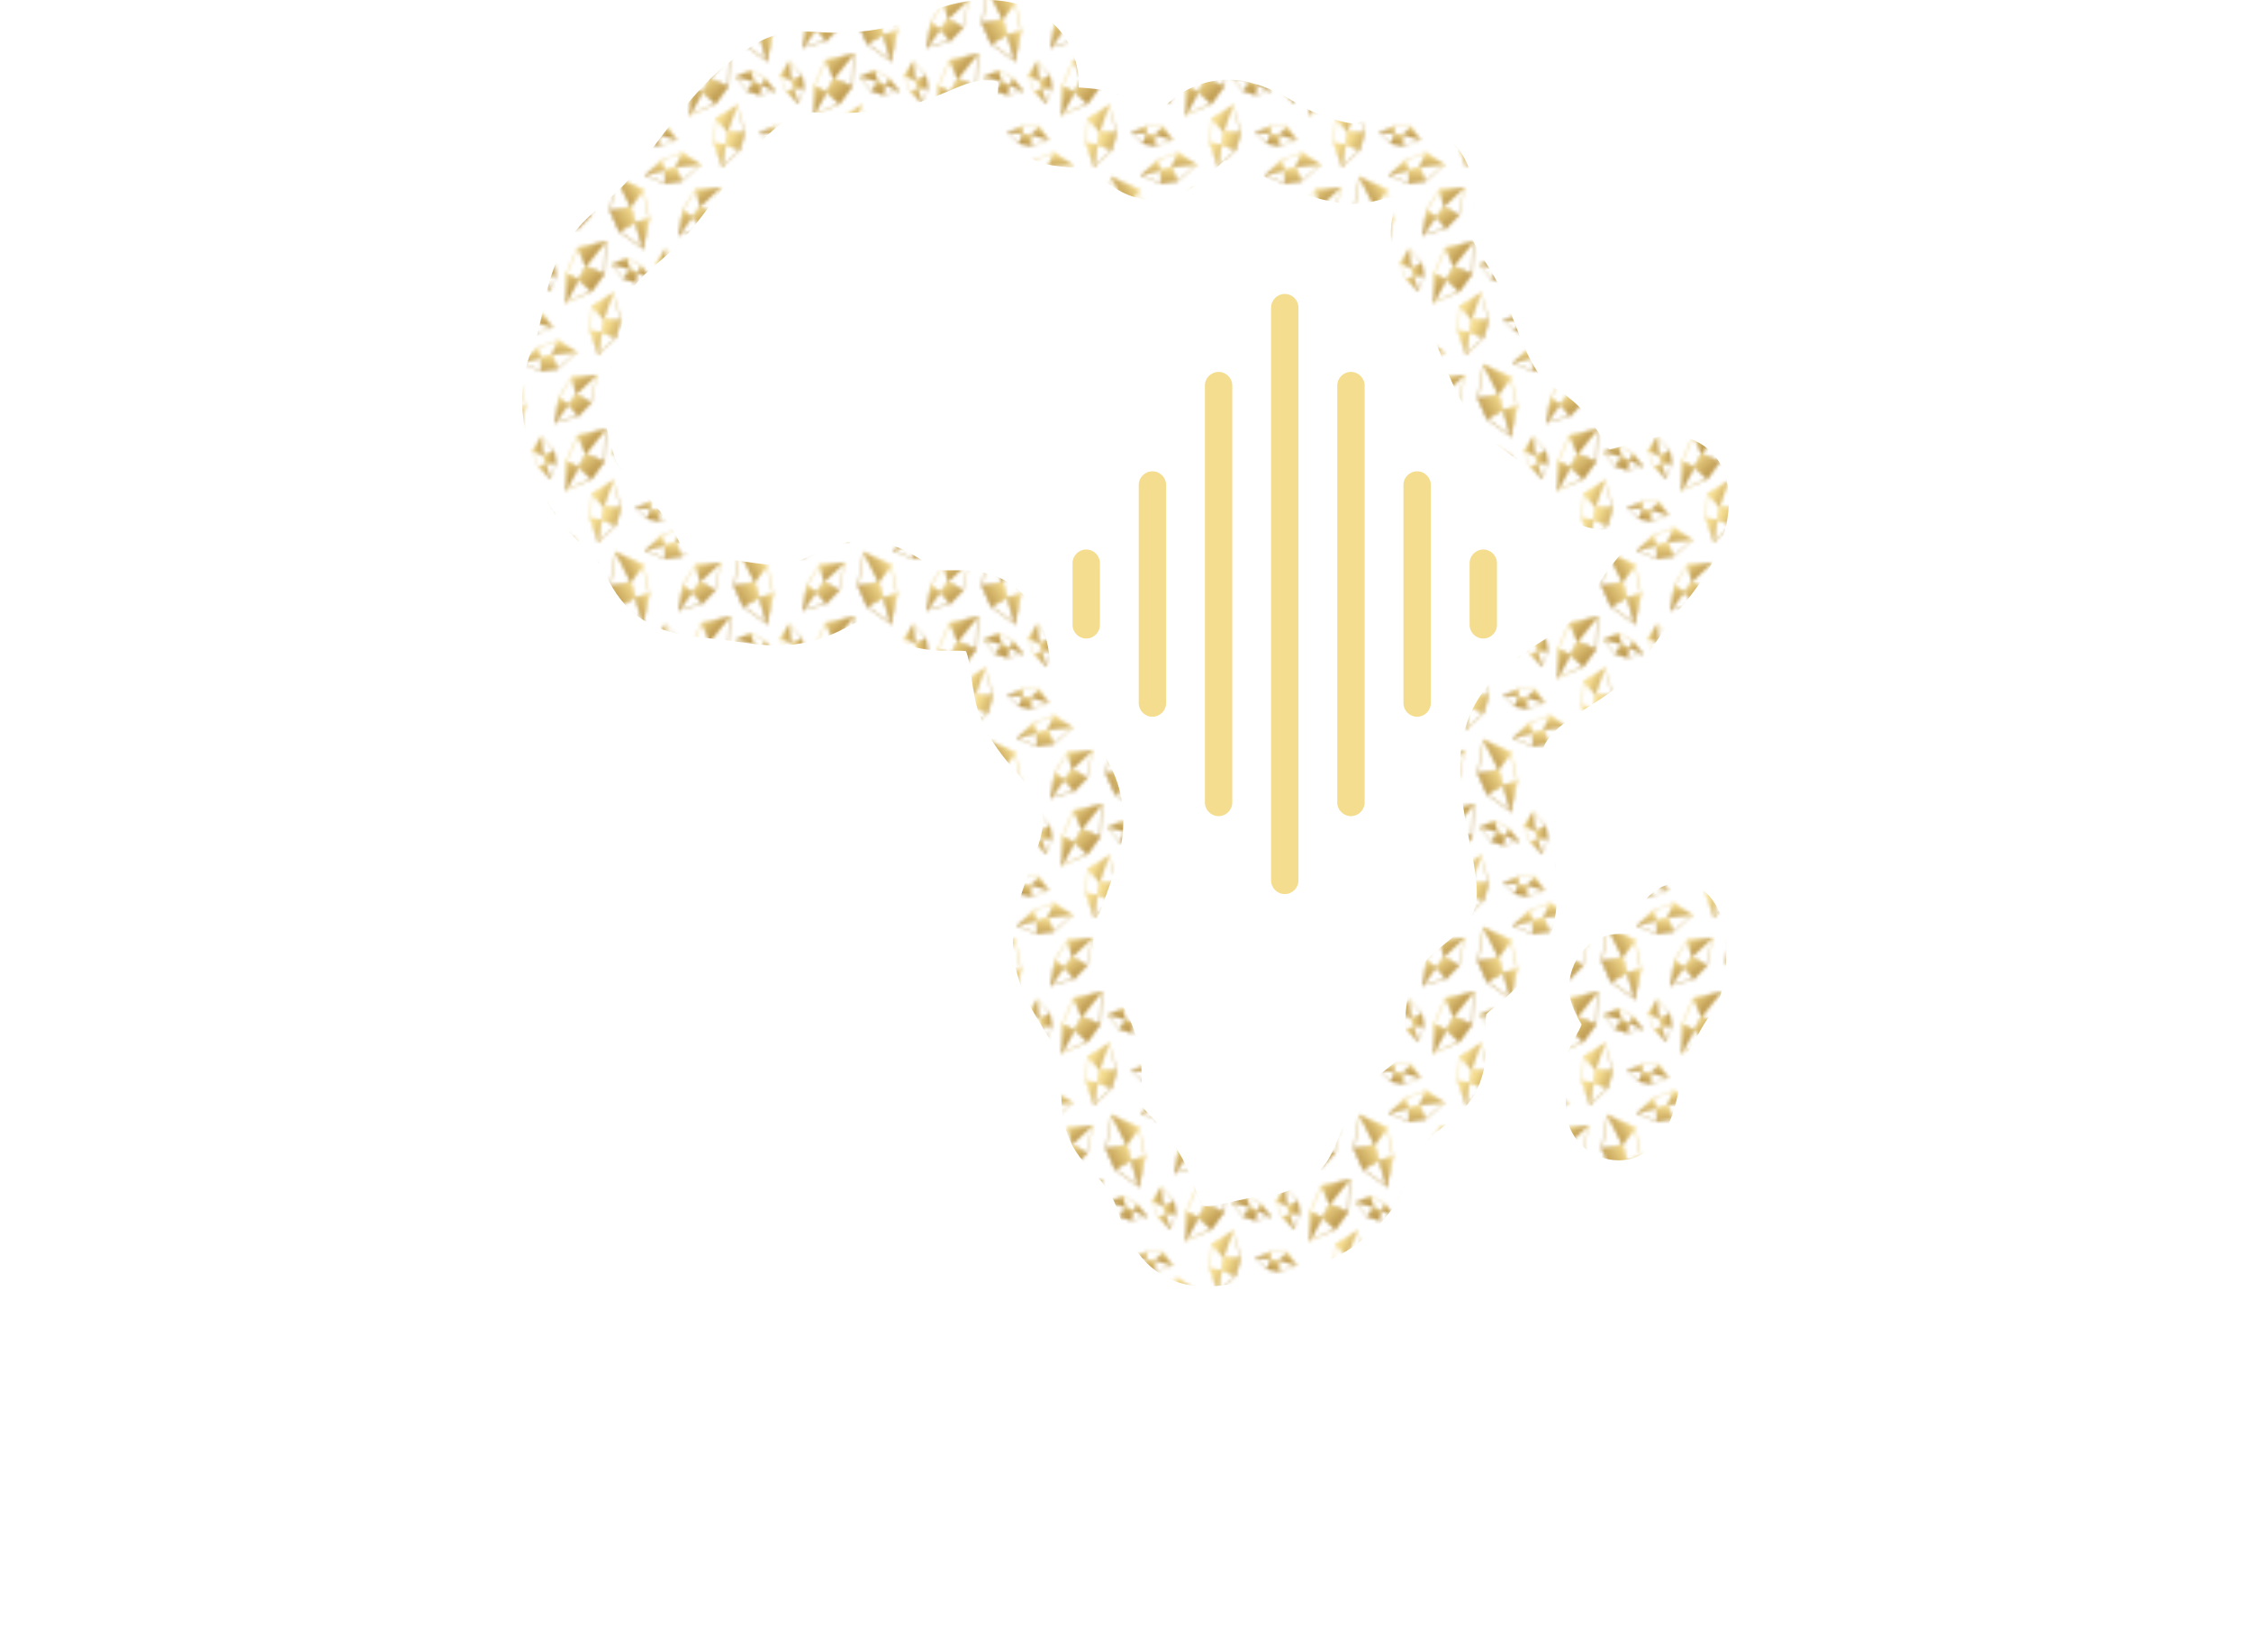 <svg xmlns="http://www.w3.org/2000/svg" xmlns:xlink="http://www.w3.org/1999/xlink" id="Layer_2" data-name="Layer 2" viewBox="0 0 3406.16 2499.73"><defs><linearGradient id="linear-gradient" x1="758.97" x2="764.24" y1="-31321.76" y2="-31326.8" gradientTransform="scale(1 -1)rotate(-70.89 22386.965 -15169.624)" gradientUnits="userSpaceOnUse"><stop offset="0" stop-color="#f5dd90"/><stop offset="1" stop-color="#c09d53"/></linearGradient><linearGradient xlink:href="#linear-gradient" id="linear-gradient-2" x1="760.76" x2="763.1" y1="-31323.48" y2="-31325.71"/><linearGradient xlink:href="#linear-gradient" id="linear-gradient-3" x1="757.72" x2="760.32" y1="-31326.01" y2="-31328.49"/><linearGradient xlink:href="#linear-gradient" id="linear-gradient-4" x1="1165.25" x2="1173.88" y1="-10749.17" y2="-10757.42" gradientTransform="scale(1 -1)rotate(-27.94 22111.113 -3087.037)"/><linearGradient xlink:href="#linear-gradient" id="linear-gradient-5" x1="-19855.65" x2="-19848.65" y1="-4385.53" y2="-4392.22" gradientTransform="scale(1 -1)rotate(-11.8 11103.195 -98367.378)"/><linearGradient xlink:href="#linear-gradient" id="linear-gradient-6" x1="-19854.45" x2="-19850.93" y1="-4389.51" y2="-4392.87" gradientTransform="scale(1 -1)rotate(-11.8 11103.195 -98367.378)"/><linearGradient xlink:href="#linear-gradient" id="linear-gradient-7" x1="-19857.13" x2="-19851.47" y1="-4391.27" y2="-4396.68" gradientTransform="scale(1 -1)rotate(-11.8 11103.195 -98367.378)"/><linearGradient xlink:href="#linear-gradient" id="linear-gradient-8" x1="-19859.02" x2="-19855.12" y1="-4393.32" y2="-4397.05" gradientTransform="scale(1 -1)rotate(-11.8 11103.195 -98367.378)"/><linearGradient xlink:href="#linear-gradient" id="linear-gradient-9" x1="-19853.36" x2="-19849.19" y1="-4390.29" y2="-4394.27" gradientTransform="scale(1 -1)rotate(-11.8 11103.195 -98367.378)"/><linearGradient xlink:href="#linear-gradient" id="linear-gradient-10" x1="-19853.55" x2="-19850" y1="-4383.4" y2="-4386.78" gradientTransform="scale(1 -1)rotate(-11.8 11103.195 -98367.378)"/><linearGradient xlink:href="#linear-gradient" id="linear-gradient-11" x1="-8570.57" x2="-8563.5" y1="-27147.29" y2="-27154.04" gradientTransform="scale(1 -1)rotate(-49.42 25184.429 -22913.086)"/><linearGradient xlink:href="#linear-gradient" id="linear-gradient-12" x1="-8569.24" x2="-8563" y1="-27146.04" y2="-27152" gradientTransform="scale(1 -1)rotate(-49.42 25184.429 -22913.086)"/><linearGradient xlink:href="#linear-gradient" id="linear-gradient-13" x1="-8568.16" x2="-8565.03" y1="-27149.59" y2="-27152.58" gradientTransform="scale(1 -1)rotate(-49.42 25184.429 -22913.086)"/><linearGradient xlink:href="#linear-gradient" id="linear-gradient-14" x1="-8570.56" x2="-8565.52" y1="-27151.16" y2="-27155.97" gradientTransform="scale(1 -1)rotate(-49.42 25184.429 -22913.086)"/><linearGradient xlink:href="#linear-gradient" id="linear-gradient-15" x1="-8572.24" x2="-8568.76" y1="-27152.98" y2="-27156.31" gradientTransform="scale(1 -1)rotate(-49.42 25184.429 -22913.086)"/><linearGradient xlink:href="#linear-gradient" id="linear-gradient-16" x1="-8567.19" x2="-8563.48" y1="-27150.29" y2="-27153.83" gradientTransform="scale(1 -1)rotate(-49.42 25184.429 -22913.086)"/><linearGradient xlink:href="#linear-gradient" id="linear-gradient-17" x1="-8567.36" x2="-8564.21" y1="-27144.15" y2="-27147.16" gradientTransform="scale(1 -1)rotate(-49.42 25184.429 -22913.086)"/><linearGradient xlink:href="#linear-gradient" id="linear-gradient-18" x1="-7701.01" x2="-7695.18" y1="3639.56" y2="3633.99" gradientTransform="scale(1 -1)rotate(29 3205.78 16713.897)"/><linearGradient xlink:href="#linear-gradient" id="linear-gradient-19" x1="-15844.32" x2="-15839.54" y1="7877.41" y2="7872.84" gradientTransform="scale(1 -1)rotate(41.7 2434.534 24740.846)"/><linearGradient xlink:href="#linear-gradient" id="linear-gradient-20" x1="-15843.5" x2="-15841.1" y1="7874.69" y2="7872.39" gradientTransform="scale(1 -1)rotate(41.7 2434.534 24740.846)"/><linearGradient xlink:href="#linear-gradient" id="linear-gradient-21" x1="-15845.33" x2="-15841.47" y1="7873.49" y2="7869.79" gradientTransform="scale(1 -1)rotate(41.7 2434.534 24740.846)"/><linearGradient xlink:href="#linear-gradient" id="linear-gradient-22" x1="-15846.62" x2="-15843.96" y1="7872.08" y2="7869.54" gradientTransform="scale(1 -1)rotate(41.7 2434.534 24740.846)"/><linearGradient xlink:href="#linear-gradient" id="linear-gradient-23" x1="-15842.75" x2="-15839.91" y1="7874.15" y2="7871.44" gradientTransform="scale(1 -1)rotate(41.7 2434.534 24740.846)"/><linearGradient xlink:href="#linear-gradient" id="linear-gradient-24" x1="-15842.88" x2="-15840.46" y1="7878.86" y2="7876.55" gradientTransform="scale(1 -1)rotate(41.7 2434.534 24740.846)"/><linearGradient xlink:href="#linear-gradient" id="linear-gradient-25" x1="29587.36" x2="29592.66" y1="10963.39" y2="10958.32" gradientTransform="rotate(139.4 16837.373 17.813)"/><linearGradient xlink:href="#linear-gradient" id="linear-gradient-26" x1="29588.36" x2="29593.04" y1="10964.32" y2="10959.85" gradientTransform="rotate(139.4 16837.373 17.813)"/><linearGradient xlink:href="#linear-gradient" id="linear-gradient-27" x1="29589.16" x2="29591.51" y1="10961.66" y2="10959.42" gradientTransform="rotate(139.4 16837.373 17.813)"/><linearGradient xlink:href="#linear-gradient" id="linear-gradient-28" x1="29587.37" x2="29591.15" y1="10960.49" y2="10956.87" gradientTransform="rotate(139.4 16837.373 17.813)"/><linearGradient xlink:href="#linear-gradient" id="linear-gradient-29" x1="29586.11" x2="29588.72" y1="10959.11" y2="10956.62" gradientTransform="rotate(139.4 16837.373 17.813)"/><linearGradient xlink:href="#linear-gradient" id="linear-gradient-30" x1="29589.89" x2="29592.67" y1="10961.14" y2="10958.48" gradientTransform="rotate(139.4 16837.373 17.813)"/><linearGradient xlink:href="#linear-gradient" id="linear-gradient-31" x1="29589.77" x2="29592.13" y1="10965.74" y2="10963.48" gradientTransform="rotate(139.4 16837.373 17.813)"/><linearGradient xlink:href="#linear-gradient" id="linear-gradient-32" x1="746.85" x2="752.13" y1="-31356.72" y2="-31361.76"/><linearGradient xlink:href="#linear-gradient" id="linear-gradient-33" x1="747.85" x2="752.5" y1="-31355.79" y2="-31360.24"/><linearGradient xlink:href="#linear-gradient" id="linear-gradient-34" x1="748.65" x2="750.98" y1="-31358.44" y2="-31360.67"/><linearGradient xlink:href="#linear-gradient" id="linear-gradient-35" x1="746.86" x2="750.62" y1="-31359.6" y2="-31363.2"/><linearGradient xlink:href="#linear-gradient" id="linear-gradient-36" x1="745.61" x2="748.2" y1="-31360.97" y2="-31363.45"/><linearGradient xlink:href="#linear-gradient" id="linear-gradient-37" x1="749.37" x2="752.14" y1="-31358.95" y2="-31361.6"/><linearGradient xlink:href="#linear-gradient" id="linear-gradient-38" x1="749.25" x2="751.6" y1="-31354.37" y2="-31356.62"/><linearGradient xlink:href="#linear-gradient" id="linear-gradient-39" x1="33685.49" x2="33695.13" y1="-11477.99" y2="-11487.2" gradientTransform="rotate(-171.31 17299.78 -4439.977)"/><linearGradient xlink:href="#linear-gradient" id="linear-gradient-40" x1="33687.31" x2="33695.82" y1="-11476.29" y2="-11484.41" gradientTransform="rotate(-171.31 17299.78 -4439.977)"/><linearGradient xlink:href="#linear-gradient" id="linear-gradient-41" x1="33688.78" x2="33693.05" y1="-11481.13" y2="-11485.21" gradientTransform="rotate(-171.31 17299.78 -4439.977)"/><linearGradient xlink:href="#linear-gradient" id="linear-gradient-42" x1="33685.51" x2="33692.39" y1="-11483.26" y2="-11489.83" gradientTransform="rotate(-171.31 17299.78 -4439.977)"/><linearGradient xlink:href="#linear-gradient" id="linear-gradient-43" x1="33683.22" x2="33687.96" y1="-11485.75" y2="-11490.29" gradientTransform="rotate(-171.31 17299.78 -4439.977)"/><linearGradient xlink:href="#linear-gradient" id="linear-gradient-44" x1="33690.1" x2="33695.16" y1="-11482.07" y2="-11486.9" gradientTransform="rotate(-171.31 17299.78 -4439.977)"/><linearGradient xlink:href="#linear-gradient" id="linear-gradient-45" x1="33689.87" x2="33694.17" y1="-11473.7" y2="-11477.81" gradientTransform="rotate(-171.31 17299.78 -4439.977)"/><linearGradient xlink:href="#linear-gradient" id="linear-gradient-46" x1="-19690.96" x2="-19683.02" y1="296.52" y2="288.94" gradientTransform="scale(1 -1)rotate(16.15 -8704.715 69612.361)"/><linearGradient xlink:href="#linear-gradient" id="linear-gradient-47" x1="-19689.46" x2="-19682.46" y1="297.92" y2="291.23" gradientTransform="scale(1 -1)rotate(16.15 -8704.715 69612.361)"/><linearGradient xlink:href="#linear-gradient" id="linear-gradient-48" x1="-19688.25" x2="-19684.74" y1="293.94" y2="290.58" gradientTransform="scale(1 -1)rotate(16.15 -8704.715 69612.361)"/><linearGradient xlink:href="#linear-gradient" id="linear-gradient-49" x1="-19690.94" x2="-19685.28" y1="292.18" y2="286.77" gradientTransform="scale(1 -1)rotate(16.15 -8704.715 69612.361)"/><linearGradient xlink:href="#linear-gradient" id="linear-gradient-50" x1="-19692.83" x2="-19688.93" y1="290.13" y2="286.4" gradientTransform="scale(1 -1)rotate(16.15 -8704.715 69612.361)"/><linearGradient xlink:href="#linear-gradient" id="linear-gradient-51" x1="-19687.16" x2="-19683" y1="293.16" y2="289.18" gradientTransform="scale(1 -1)rotate(16.15 -8704.715 69612.361)"/><linearGradient xlink:href="#linear-gradient" id="linear-gradient-52" x1="-19687.36" x2="-19683.81" y1="300.05" y2="296.67" gradientTransform="scale(1 -1)rotate(16.15 -8704.715 69612.361)"/><linearGradient xlink:href="#linear-gradient" id="linear-gradient-53" x1="1167.72" x2="1175.86" y1="-1561.06" y2="-1568.83" gradientTransform="scale(1 -1)rotate(28.56 -2457.432 -3047.64)"/><linearGradient xlink:href="#linear-gradient" id="linear-gradient-54" x1="-15961.29" x2="-15953.2" y1="-16932.04" y2="-16939.77" gradientTransform="scale(1 -1)rotate(-3.65 257683.282 -259207.358)"/><linearGradient xlink:href="#linear-gradient" id="linear-gradient-55" x1="-15959.9" x2="-15955.84" y1="-16936.64" y2="-16940.52" gradientTransform="scale(1 -1)rotate(-3.65 257683.282 -259207.358)"/><linearGradient xlink:href="#linear-gradient" id="linear-gradient-56" x1="-15963" x2="-15956.46" y1="-16938.67" y2="-16944.92" gradientTransform="scale(1 -1)rotate(-3.65 257683.282 -259207.358)"/><linearGradient xlink:href="#linear-gradient" id="linear-gradient-57" x1="-15965.19" x2="-15960.67" y1="-16941.04" y2="-16945.35" gradientTransform="scale(1 -1)rotate(-3.65 257683.282 -259207.358)"/><linearGradient xlink:href="#linear-gradient" id="linear-gradient-58" x1="-15958.64" x2="-15953.83" y1="-16937.54" y2="-16942.13" gradientTransform="scale(1 -1)rotate(-3.65 257683.282 -259207.358)"/><linearGradient xlink:href="#linear-gradient" id="linear-gradient-59" x1="-15958.86" x2="-15954.77" y1="-16929.57" y2="-16933.48" gradientTransform="scale(1 -1)rotate(-3.65 257683.282 -259207.358)"/><linearGradient xlink:href="#linear-gradient" id="linear-gradient-60" x1="29615.45" x2="29620.75" y1="10987.47" y2="10982.4" gradientTransform="rotate(139.4 16837.373 17.813)"/><linearGradient xlink:href="#linear-gradient" id="linear-gradient-61" x1="29617.26" x2="29619.61" y1="10985.74" y2="10983.5" gradientTransform="rotate(139.4 16837.373 17.813)"/><linearGradient xlink:href="#linear-gradient" id="linear-gradient-62" x1="29615.46" x2="29619.24" y1="10984.57" y2="10980.95" gradientTransform="rotate(139.4 16837.373 17.813)"/><linearGradient xlink:href="#linear-gradient" id="linear-gradient-63" x1="29614.2" x2="29616.81" y1="10983.2" y2="10980.7" gradientTransform="rotate(139.4 16837.373 17.813)"/><linearGradient xlink:href="#linear-gradient" id="linear-gradient-64" x1="33722.07" x2="33731.71" y1="-11483.57" y2="-11492.78" gradientTransform="rotate(-171.31 17299.78 -4439.977)"/><linearGradient xlink:href="#linear-gradient" id="linear-gradient-65" x1="33723.89" x2="33732.4" y1="-11481.87" y2="-11490" gradientTransform="rotate(-171.31 17299.78 -4439.977)"/><linearGradient xlink:href="#linear-gradient" id="linear-gradient-66" x1="33725.35" x2="33729.62" y1="-11486.71" y2="-11490.79" gradientTransform="rotate(-171.31 17299.78 -4439.977)"/><linearGradient xlink:href="#linear-gradient" id="linear-gradient-67" x1="33722.09" x2="33728.96" y1="-11488.85" y2="-11495.42" gradientTransform="rotate(-171.31 17299.78 -4439.977)"/><linearGradient xlink:href="#linear-gradient" id="linear-gradient-68" x1="33719.79" x2="33724.54" y1="-11491.34" y2="-11495.87" gradientTransform="rotate(-171.31 17299.78 -4439.977)"/><linearGradient xlink:href="#linear-gradient" id="linear-gradient-69" x1="33726.44" x2="33730.75" y1="-11479.28" y2="-11483.4" gradientTransform="rotate(-171.31 17299.78 -4439.977)"/><linearGradient xlink:href="#linear-gradient" id="linear-gradient-70" x1="33693.95" x2="33703.59" y1="-11422.63" y2="-11431.84" gradientTransform="rotate(-171.31 17299.78 -4439.977)"/><linearGradient xlink:href="#linear-gradient" id="linear-gradient-71" x1="33697.23" x2="33701.5" y1="-11425.77" y2="-11429.85" gradientTransform="rotate(-171.31 17299.78 -4439.977)"/><linearGradient xlink:href="#linear-gradient" id="linear-gradient-72" x1="33691.67" x2="33696.42" y1="-11430.39" y2="-11434.93" gradientTransform="rotate(-171.31 17299.78 -4439.977)"/><linearGradient xlink:href="#linear-gradient" id="linear-gradient-73" x1="33730.53" x2="33740.17" y1="-11428.21" y2="-11437.42" gradientTransform="rotate(-171.31 17299.78 -4439.977)"/><linearGradient xlink:href="#linear-gradient" id="linear-gradient-74" x1="33733.81" x2="33738.08" y1="-11431.35" y2="-11435.43" gradientTransform="rotate(-171.31 17299.78 -4439.977)"/><linearGradient xlink:href="#linear-gradient" id="linear-gradient-75" x1="33728.25" x2="33732.99" y1="-11435.98" y2="-11440.51" gradientTransform="rotate(-171.31 17299.78 -4439.977)"/><linearGradient xlink:href="#linear-gradient" id="linear-gradient-76" x1="1358.57" x2="2518.96" y1="339.69" y2="1448.15"/><linearGradient xlink:href="#linear-gradient" id="linear-gradient-77" x1="1369.6" x2="2457.83" y1="445.88" y2="1485.42"/><linearGradient xlink:href="#linear-gradient" id="linear-gradient-78" x1="1372.65" x2="2383.47" y1="544.45" y2="1510.04"/><linearGradient xlink:href="#linear-gradient" id="linear-gradient-79" x1="1436.61" x2="2130.29" y1="701.2" y2="1363.84"/><linearGradient xlink:href="#linear-gradient" id="linear-gradient-80" x1="1420.37" x2="2508.6" y1="303.06" y2="1342.6"/><linearGradient xlink:href="#linear-gradient" id="linear-gradient-81" x1="1495.44" x2="2506.26" y1="279.12" y2="1244.71"/><linearGradient xlink:href="#linear-gradient" id="linear-gradient-82" x1="1751.51" x2="2445.2" y1="428.08" y2="1090.73"/><pattern id="New_Pattern_2" width="37" height="56" x="0" y="0" data-name="New Pattern 2" patternTransform="translate(30792.29 11432.63)scale(5.07)" patternUnits="userSpaceOnUse"><path d="M0 0h37v56H0z" style="stroke-width:0;fill:none"/><path d="m36.06 24.55 4.74-1.91 4.88.08 2.96 4.17-5.37 1.94-3.64-.86zm4.78-1.72-4.42 1.79 3.31 3.18 3.53.83 5.07-1.83-2.75-3.88-4.74-.08Z" style="stroke-width:0;fill:url(#linear-gradient)"/><path d="m36.23 24.68.02-.2 7.02.73 5.25 1.54-.06.19-5.23-1.53z" style="stroke-width:0;fill:url(#linear-gradient-2)"/><path d="m40.65 25.04-4.41-.46 4.58-1.85z" style="stroke-width:0;fill:url(#linear-gradient-3)"/><path d="m11.97 55.35 1.2-7.6 3.88-6.23 7.67-.6-1.64 8.44-3.92 4.03-7.18 1.96Zm1.48-7.5-1.11 7.09L19 53.12l3.81-3.91 1.55-7.97-7.14.56-3.77 6.06Z" style="stroke-width:0;fill:url(#linear-gradient-4)"/><path d="m22.86 49.41-4.47-2.66-1.4-5.06.28-.07 1.37 4.93 4.38 2.6z" style="stroke-width:0;fill:url(#linear-gradient-5)"/><path d="m12.27 55.24-.24-.18 6.37-8.5 6.04-5.59.2.21-6.02 5.58z" style="stroke-width:0;fill:url(#linear-gradient-6)"/><path d="m18.96 53.35-2.91-3.43-2.83-2 .17-.24 2.87 2.03 2.93 3.45z" style="stroke-width:0;fill:url(#linear-gradient-7)"/><path d="m16.15 49.81-4 5.34 1.16-7.35z" style="stroke-width:0;fill:url(#linear-gradient-8)"/><path d="m22.94 49.28-3.87 3.97-2.92-3.44 2.37-3.16z" style="stroke-width:0;fill:url(#linear-gradient-9)"/><path d="m24.54 41.08-6.02 5.57-1.39-4.99z" style="stroke-width:0;fill:url(#linear-gradient-10)"/><path d="m1.93 37.47 4.98-4.71 6.13-2.29 5.74 3.75-5.75 5.06-4.96.71-6.13-2.52Zm5.12-4.49-4.64 4.4 5.69 2.34 4.81-.69 5.43-4.78L13 30.76z" style="stroke-width:0;fill:url(#linear-gradient-11)"/><path d="m12.85 39.2-1.71-4.31 1.76-4.32.24.09-1.72 4.23 1.67 4.21z" style="stroke-width:0;fill:url(#linear-gradient-12)"/><path d="m2.21 37.55-.07-.25 9.11-2.53 7.3-.67.02.27-7.27.65z" style="stroke-width:0;fill:url(#linear-gradient-13)"/><path d="m7.95 39.86-.18-4-.91-2.95.25-.08.92 3 .19 4.02z" style="stroke-width:0;fill:url(#linear-gradient-14)"/><path d="m7.9 35.84-5.73 1.59 4.81-4.56z" style="stroke-width:0;fill:url(#linear-gradient-15)"/><path d="m12.97 39.15-4.88.7-.19-4.01 3.38-.95z" style="stroke-width:0;fill:url(#linear-gradient-16)"/><path d="m18.56 34.23-7.28.66 1.74-4.27z" style="stroke-width:0;fill:url(#linear-gradient-17)"/><path d="m10.78 16.14-3.69-3.75-1.85-4.66 2.79-4.46 3.96 4.33.62 3.79-1.84 4.74Zm-3.52-3.86 3.44 3.49 1.71-4.4-.6-3.68L8.07 3.6l-2.6 4.15z" style="stroke-width:0;fill:url(#linear-gradient-18)"/><path d="M11.94 7.74 8.66 9.12 5.32 7.83l.07-.19L8.66 8.9l3.2-1.34z" style="stroke-width:0;fill:url(#linear-gradient-19)"/><path d="m10.84 15.93-.2.06-2.08-6.95-.61-5.59.2-.02L8.76 9z" style="stroke-width:0;fill:url(#linear-gradient-20)"/><path d="m12.52 11.49-3.07.2-2.24.74-.07-.19 2.29-.75 3.08-.2z" style="stroke-width:0;fill:url(#linear-gradient-21)"/><path d="m9.43 11.59 1.31 4.37-3.57-3.62z" style="stroke-width:0;fill:url(#linear-gradient-22)"/><path d="m11.9 7.65.61 3.74-3.08.2-.77-2.58z" style="stroke-width:0;fill:url(#linear-gradient-23)"/><path d="m8.05 3.44.61 5.57-3.3-1.27z" style="stroke-width:0;fill:url(#linear-gradient-24)"/><path d="m36.22 13.51-3.6-1.1L28.94 8l4.68-2.12 4.28 2.4 3.15 4.07-4.84 1.16Zm-2.6-7.41-4.36 1.97 3.48 4.17 3.49 1.07 4.49-1.08-2.94-3.79-4.16-2.33Z" style="stroke-width:0;fill:url(#linear-gradient-25)"/><path d="m32.76 12.38 1.76-3-.8-3.41-.19.05.78 3.33-1.72 2.93z" style="stroke-width:0;fill:url(#linear-gradient-26)"/><path d="m40.84 12.38.08-.18-6.46-2.93-5.34-1.33-.04.19 5.32 1.33z" style="stroke-width:0;fill:url(#linear-gradient-27)"/><path d="m36.32 13.43.6-2.95 1.01-2.08-.18-.08-1.02 2.11-.61 2.96z" style="stroke-width:0;fill:url(#linear-gradient-28)"/><path d="m36.82 10.45 4.06 1.84-3.04-3.93z" style="stroke-width:0;fill:url(#linear-gradient-29)"/><path d="m32.68 12.33 3.54 1.08.6-2.96-2.4-1.09z" style="stroke-width:0;fill:url(#linear-gradient-30)"/><path d="m29.1 8.04 5.32 1.32-.8-3.37z" style="stroke-width:0;fill:url(#linear-gradient-31)"/><path d="m-.94 24.55 4.74-1.91 4.88.08 2.96 4.17-5.37 1.94-3.64-.86zm4.78-1.72-4.42 1.79 3.31 3.18 3.53.83 5.07-1.83-2.75-3.88-4.74-.08Z" style="stroke-width:0;fill:url(#linear-gradient-32)"/><path d="m6.17 28.73-.01-3.46 2.4-2.52.14.13-2.34 2.47.01 3.38z" style="stroke-width:0;fill:url(#linear-gradient-33)"/><path d="m-.77 24.68.02-.2 7.02.73 5.25 1.54-.06.19-5.23-1.53z" style="stroke-width:0;fill:url(#linear-gradient-34)"/><path d="m2.59 27.85.96-2.83.18-2.29.19.01-.18 2.33-.96 2.84z" style="stroke-width:0;fill:url(#linear-gradient-35)"/><path d="m3.65 25.04-4.41-.46 4.58-1.85z" style="stroke-width:0;fill:url(#linear-gradient-36)"/><path d="m6.27 28.73-3.59-.85.97-2.84 2.61.27z" style="stroke-width:0;fill:url(#linear-gradient-37)"/><path d="m11.49 26.84-5.23-1.53 2.37-2.49z" style="stroke-width:0;fill:url(#linear-gradient-38)"/><path d="m31.19 54.24-2.75-6.26 1.71-10.3 8.48 3.94 1.77 8.74-1.87 9.16-7.34-5.29Zm7.13-12.37-7.89-3.67-1.62 9.73L31.48 54l6.81 4.91 1.75-8.55-1.72-8.5Z" style="stroke-width:0;fill:url(#linear-gradient-39)"/><path d="m28.66 48.13 6.22-1.12 3.74-5.16-.29-.21-3.66 5.04-6.08 1.1z" style="stroke-width:0;fill:url(#linear-gradient-40)"/><path d="m38.24 59.27.34-.1-3.63-12.38-4.5-8.93-.32.16 4.49 8.9z" style="stroke-width:0;fill:url(#linear-gradient-41)"/><path d="m31.42 54.28 4.77-2.67 4.07-1.07-.09-.35-4.13 1.1-4.79 2.68z" style="stroke-width:0;fill:url(#linear-gradient-42)"/><path d="m36.12 51.44 2.29 7.78 1.81-8.85z" style="stroke-width:0;fill:url(#linear-gradient-43)"/><path d="m28.63 47.96 2.71 6.16 4.78-2.68-1.34-4.6z" style="stroke-width:0;fill:url(#linear-gradient-44)"/><path d="m30.29 37.94 4.49 8.9 3.7-5.09z" style="stroke-width:0;fill:url(#linear-gradient-45)"/><path d="m25.01 35.07-2.51-7.28.51-7.33 6.5-4.13 2.5 8.22-1.58 5.4-5.42 5.1Zm-2.21-7.32 2.34 6.79 5.03-4.73 1.53-5.24-2.36-7.77-6.05 3.84-.49 7.12Z" style="stroke-width:0;fill:url(#linear-gradient-46)"/><path d="m31.85 24.72-5.2-.25-3.6-3.81.21-.21 3.53 3.73 5.08.24z" style="stroke-width:0;fill:url(#linear-gradient-47)"/><path d="m25.22 34.83-.29-.04 1.64-10.49 2.72-7.77.28.09-2.71 7.75z" style="stroke-width:0;fill:url(#linear-gradient-48)"/><path d="m30.25 30.03-4.18-1.67-3.43-.44.03-.29 3.49.45 4.2 1.68z" style="stroke-width:0;fill:url(#linear-gradient-49)"/><path d="m26.11 28.22-1.03 6.59-2.42-7.03z" style="stroke-width:0;fill:url(#linear-gradient-50)"/><path d="m31.86 24.57-1.55 5.32-4.2-1.67.61-3.9z" style="stroke-width:0;fill:url(#linear-gradient-51)"/><path d="m29.43 16.58-2.71 7.74-3.56-3.76z" style="stroke-width:0;fill:url(#linear-gradient-52)"/><path d="m15.29 19.57.12-8.89 3.42-7.77L27.51.97l-.5 9.92-3.83 5.26zm.46-8.82-.11 8.3 7.32-3.18 3.71-5.1.47-9.37-8.07 1.81z" style="stroke-width:0;fill:url(#linear-gradient-53)"/><path d="m26.78 10.99-5.55-2.31-2.43-5.55.31-.14 2.37 5.43 5.43 2.25z" style="stroke-width:0;fill:url(#linear-gradient-54)"/><path d="m15.61 19.39-.3-.16 5.9-10.77 5.99-7.38.26.21-5.97 7.36z" style="stroke-width:0;fill:url(#linear-gradient-55)"/><path d="m22.96 16.14-3.89-3.45-3.57-1.82.16-.31 3.62 1.86 3.9 3.46z" style="stroke-width:0;fill:url(#linear-gradient-56)"/><path d="m19.17 12.55-3.7 6.76.11-8.6z" style="stroke-width:0;fill:url(#linear-gradient-57)"/><path d="m26.84 10.83-3.77 5.18-3.9-3.46 2.18-4z" style="stroke-width:0;fill:url(#linear-gradient-58)"/><path d="m27.33 1.18-5.98 7.37-2.4-5.49z" style="stroke-width:0;fill:url(#linear-gradient-59)"/><path d="m-.78 13.51-3.6-1.1L-8.06 8l4.68-2.12 4.29 2.4 3.15 4.07zm-2.6-7.41-4.36 1.97 3.48 4.17 3.49 1.07 4.49-1.08L.78 8.44l-4.16-2.33Z" style="stroke-width:0;fill:url(#linear-gradient-60)"/><path d="m3.84 12.38.08-.18-6.46-2.93-5.34-1.33-.04.19 5.32 1.33z" style="stroke-width:0;fill:url(#linear-gradient-61)"/><path d="m-.68 13.43.6-2.95L.93 8.4l-.18-.08-1.02 2.11-.61 2.96z" style="stroke-width:0;fill:url(#linear-gradient-62)"/><path d="m-.18 10.45 4.06 1.84L.84 8.36z" style="stroke-width:0;fill:url(#linear-gradient-63)"/><path d="m-5.81 54.24-2.75-6.26 1.71-10.3 8.48 3.94 1.77 8.74-1.87 9.16-7.34-5.29Zm7.13-12.37-7.89-3.67-1.62 9.73L-5.52 54l6.81 4.91 1.75-8.55-1.72-8.5Z" style="stroke-width:0;fill:url(#linear-gradient-64)"/><path d="m-8.34 48.13 6.22-1.12 3.74-5.16-.29-.21-3.66 5.04-6.08 1.1z" style="stroke-width:0;fill:url(#linear-gradient-65)"/><path d="m1.24 59.27.34-.1-3.63-12.38-4.5-8.93-.32.16 4.49 8.9z" style="stroke-width:0;fill:url(#linear-gradient-66)"/><path d="m-5.58 54.28 4.77-2.67 4.07-1.07-.09-.35-4.13 1.1-4.79 2.68z" style="stroke-width:0;fill:url(#linear-gradient-67)"/><path d="m-.88 51.44 2.29 7.78 1.81-8.85z" style="stroke-width:0;fill:url(#linear-gradient-68)"/><path d="m-6.71 37.94 4.49 8.9 3.7-5.09z" style="stroke-width:0;fill:url(#linear-gradient-69)"/><path d="m31.19-1.76-2.75-6.26 1.71-10.3 8.48 3.94 1.77 8.74-1.87 9.16-7.34-5.29Zm7.13-12.37-7.89-3.67-1.62 9.73L31.48-2l6.81 4.91 1.75-8.55-1.72-8.5Z" style="stroke-width:0;fill:url(#linear-gradient-70)"/><path d="m38.24 3.27.34-.1-3.63-12.38-4.5-8.93-.32.16 4.49 8.9z" style="stroke-width:0;fill:url(#linear-gradient-71)"/><path d="m36.12-4.56 2.29 7.78 1.81-8.85z" style="stroke-width:0;fill:url(#linear-gradient-72)"/><path d="m-5.81-1.76-2.75-6.26 1.71-10.3 8.48 3.94L3.4-5.64 1.53 3.53zm7.13-12.37-7.89-3.67-1.62 9.73 2.67 6.08 6.81 4.9 1.75-8.55-1.72-8.5Z" style="stroke-width:0;fill:url(#linear-gradient-73)"/><path d="m1.24 3.27.34-.1-3.63-12.38-4.5-8.93-.32.16 4.49 8.9z" style="stroke-width:0;fill:url(#linear-gradient-74)"/><path d="m-.88-4.56 2.29 7.78 1.81-8.85z" style="stroke-width:0;fill:url(#linear-gradient-75)"/></pattern><style>.cls-1,.cls-85{fill:url(#New_Pattern_2);stroke-width:0}.cls-85{fill:#fff}</style></defs><g id="Layer_1-2" data-name="Layer 1"><path d="M294.8 2246.52c-30.84-21.02-67.74-29.43-101.38-29.43-62.6 0-147.16 39.71-147.16 121.47s86.43 122.4 149.97 122.4c36.9 0 75.68-10.28 106.05-35.04l5.14-4.67v-32.7h-94.37v-37.38h133.61v94.84c-40.18 35.04-93.9 52.33-147.16 52.33s-101.38-14.95-141.56-47.65C21.97 2421.72.01 2384.82.01 2338.56s22.43-82.22 57.93-111.19c40.18-32.23 90.17-47.65 141.56-47.65 46.25 0 92.03 12.61 129.87 38.78l-34.57 28.03ZM740.01 2179.71v37.38H483.99v127.54h137.35v37.85H483.99v78.95h256.02v36.91H441.94v-318.62h298.07ZM1209.05 2498.33l-41.58-.47-.47-230.32-144.82 116.33-144.83-120.53v234.53l-42.05.47v-321.89l186.41 156.04 187.34-156.04v321.89ZM1518.32 2258.2h-34.11c-7.94-39.71-45.79-46.25-67.27-45.79-35.51 0-76.62 21.96-76.62 56.53s42.98 56.99 78.49 56.99c59.8 0 102.31 31.77 102.31 83.16s-43.45 90.63-102.78 90.63-107.92-32.7-115.39-79.89h42.98c13.08 34.57 48.12 42.98 72.41 42.98s62.6-18.22 62.6-53.73-36.44-52.33-59.8-51.86c-58.86 1.4-118.2-32.7-118.2-88.29s59.33-90.63 113.99-90.63 93.43 29.43 101.38 79.89ZM1897.66 2213.81h-130.81v284.51h-35.97v-284.51H1599.6v-34.11h298.07v34.11ZM2275.6 2227.36c35.04 28.97 57.93 65.87 57.93 111.19s-22.43 83.16-57.93 112.13c-39.71 32.7-90.17 47.65-141.55 47.65s-101.38-14.95-141.56-47.65c-35.97-29.43-57.93-65.87-57.93-112.13s22.43-82.22 57.93-111.19c40.18-32.23 90.17-47.65 141.56-47.65s101.85 15.42 141.55 47.65m-141.55-10.28c-62.6 0-156.98 40.17-156.98 121.47s93.44 122.87 156.98 122.87 156.5-41.11 156.5-122.87-93.9-121.47-156.5-121.47M2684.85 2179.71h42.05l1.4 316.75-256.95-226.58v227.99l-42.51.47v-318.62l256.02 221.44v-221.44ZM3120.25 2179.71v37.38h-256.02v127.54h137.35v37.85h-137.35v78.95h256.02v36.91h-298.07v-318.62h298.07ZM3403.36 2258.2h-34.11c-7.94-39.71-45.79-46.25-67.27-45.79-35.51 0-76.62 21.96-76.62 56.53s42.98 56.99 78.49 56.99c59.8 0 102.31 31.77 102.31 83.16s-43.45 90.63-102.78 90.63-107.92-32.7-115.39-79.89h42.98c13.08 34.57 48.12 42.98 72.41 42.98s62.6-18.22 62.6-53.73-36.44-52.33-59.8-51.86c-58.86 1.4-118.19-32.7-118.19-88.29s59.33-90.63 113.99-90.63 93.43 29.43 101.38 79.89Z" class="cls-85"/><path d="M1825.07 1946.9c-26.39 0-54.36-6.18-79.85-26.58-25.81-20.66-37.33-47.09-45.74-66.39l-1.42-3.25c-1.98-4.5-3.41-8.85-4.8-13.05-4.65-14.07-12.44-37.63-45.42-70.51-42.33-42.2-42.1-89.12-41.94-123.38.04-9.05.08-17.6-.59-25.61-1.76-20.91-13.24-39.64-27.76-63.36-23.43-38.24-55.51-90.61-41.33-164.99 5.43-28.48 15-54.5 23.44-77.47 19.44-52.88 25.25-75.52 8.97-103.77-7.21-12.51-17.95-24.96-29.32-38.14-19.61-22.72-41.82-48.47-55.88-84.58-7.71-19.8-10.58-40.25-13.36-60.02-1.76-12.56-4.64-32.98-8.49-40.42-4.52-.71-13.78-.63-20.21-.57-26.07.23-65.3.59-101.97-27.13-29.77-22.5-32.49-21.95-59.11-7.84-66.82 35.45-118.03 28.11-167.58 21-3.72-.53-7.53-1.08-11.43-1.62-9.29-1.29-18.67-2.21-27.74-3.1-49.75-4.87-117.88-11.55-156.9-96.2-7.51-16.3-21.06-29.95-36.76-45.76-24.39-24.57-54.75-55.16-68.33-104.18l-2.66-9.54c-15.21-54.36-32.45-115.97-1.46-188.2 6.01-14.01 9.65-32.01 13.51-51.07 5.72-28.28 12.2-60.34 28.68-90.61C868 346.83 893.86 324.6 916.68 305c12.46-10.71 24.23-20.83 32.49-31.09 12.54-15.58 24.51-31.45 37.18-48.24 24.95-33.07 50.74-67.26 81.33-99.31 21.7-22.73 44.2-38.97 63.58-52.4 42.14-29.21 74.66-27.3 106.08-25.47 3.23.19 6.65.39 10.27.57 35.19 1.72 69.61-1.39 102.33-9.29 11.23-2.71 24.1-8.18 37.72-13.98 21.75-9.25 46.39-19.74 74.81-23.64 90.07-12.39 156.28 29.53 168.63 106.76 1.34 8.38 1.49 16.29 1.24 23.44.47.03.93.07 1.38.1 21.68 1.55 48.67 3.48 73.46 17.47 10.2 5.76 19.06 12.7 27.62 19.41 2.73 2.14 6.4 5.01 9.83 7.54 3.28-2.86 6.88-6.21 9.72-8.86 12.93-12.03 27.58-25.67 47.25-34.66 66.94-30.58 122.76 1.19 159.69 22.22 11.93 6.79 23.2 13.21 32.71 16.68 33.37 12.19 47.76 14.38 53.36 14.61 1.99-.04 8.2-1.65 12.74-2.83 9.72-2.53 21.83-5.67 36.11-6.48 74.02-4.25 130.71 44.53 134.88 115.91 1.15 19.69-1.36 35.76-3.18 47.49-2.36 15.15-2.2 16.08.25 21.41 4.73 10.34 11.41 21.06 18.48 32.41 8.76 14.07 18.69 30.02 26.91 48.46 6.3 14.13 12.02 28.99 17.55 43.35 12.96 33.66 26.36 68.47 44.74 87.12 4.24 4.3 10.86 8.83 18.53 14.08 13.02 8.9 29.22 19.98 43.65 36.98 10.21 12.03 17.73 24.54 24.37 35.58 4.26 7.09 8.29 13.79 11.61 17.89.51.62.96 1.15 1.36 1.59 6.52-.89 18.52-4.33 24.14-5.93 3.35-.96 6.77-2.01 10.22-3.07 28.46-8.73 71.47-21.91 108.7 4 15.75 10.96 35.01 32.55 37.33 73.12 4.12 72.04-37.52 130.83-74.26 174.01-9.27 10.9-18.21 24.06-27.67 38-19.69 28.98-42.01 61.84-76.1 86.84-12.44 9.12-24.84 17.03-36.83 24.67-26.24 16.73-48.91 31.17-61.46 51.87-16.31 26.9-4.97 83.56 4.15 129.08 4.4 22.01 8.56 42.79 10.72 62.94 12.18 114.18-35.74 162.68-104.78 218.73-.12.1-.22.18-.3.26-1.46 4.51-.98 18.01-.66 27.05 1.14 32.18 3.06 86.04-44.5 127.22-7.32 6.34-14.19 11.76-20.25 16.55-15.8 12.48-23.1 18.5-30.35 30.34-5.69 9.28-10.63 21.08-15.87 33.57-7.15 17.03-15.24 36.34-27.59 55.19-39.05 59.63-115.07 102.86-189.15 107.57-7.42.47-18.95 3.1-30.1 5.65-18.42 4.2-41.36 9.43-65.63 9.43Zm-4.1-121.94c7.44 1.88 30.25-3.33 42.66-6.16 15.85-3.62 32.24-7.35 49.46-8.45 35.97-2.29 76.84-24.98 95.04-52.78 6.24-9.53 11.55-22.19 17.18-35.6 6.46-15.4 13.78-32.85 24.33-50.06 18.89-30.84 40.05-47.55 58.71-62.28 5.54-4.37 10.77-8.5 16.01-13.04 3.04-2.63 3.23-11.26 2.54-30.89-1.15-32.31-3.07-86.37 45.88-126.12 56.52-45.89 66.13-58.29 60.46-111.32-1.56-14.62-5.19-32.76-9.03-51.96-13.26-66.22-29.76-148.64 11.12-216.07 27.27-44.98 65.98-69.65 100.12-91.42 10.82-6.89 21.03-13.41 30.26-20.18 17.18-12.6 31.86-34.21 47.41-57.09 10.87-16 22.11-32.55 35.65-48.47 12.63-14.84 26.25-32.15 35.27-49.66-38.24 10.52-95.91 21.47-144.58-38.51-8.71-10.74-15.46-21.96-21.4-31.86-4.66-7.74-9.05-15.05-12.84-19.51-3.85-4.54-11.14-9.52-19.58-15.3-10.69-7.32-24-16.42-36.5-29.1-36.18-36.7-55.02-85.65-71.64-128.84-5.2-13.51-10.11-26.27-15.12-37.5-4.81-10.79-11.74-21.93-19.08-33.71-8.35-13.43-17.83-28.65-25.79-46.02-17.92-39.1-13.07-70.25-9.86-90.86 1.35-8.68 2.33-14.96 1.94-21.67-.02-.38-.05-.71-.08-.99-1.3-.34-3.47-.65-6.36-.49-2.27.13-7.92 1.59-12.46 2.77-12.06 3.13-28.53 7.42-48.19 6.64-30.16-1.21-64.07-12.33-90.25-21.89-19.11-6.98-36.14-16.68-51.18-25.24-30.93-17.61-40.27-21-48.51-17.46-3.14 1.92-10.42 8.69-15.27 13.2-19.47 18.13-48.89 45.52-91.69 45.68h-.36c-37.48 0-66.37-22.65-85.51-37.65-3.59-2.81-8.8-6.9-11.5-8.67-4.49-1.27-15.66-2.07-23.2-2.61-26.2-1.88-58.81-4.21-85.28-27.48-34.04-29.91-30.97-71.16-29.5-90.98.21-2.77.48-6.44.5-8.29-.31-1.6-.64-2.61-.86-3.18-2.89-1.36-12.65-3.67-30.83-1.18-12.31 1.69-27.57 8.18-43.74 15.06-16.77 7.13-35.78 15.22-56.82 20.3-44.02 10.62-90.06 14.84-136.85 12.53-4.02-.2-7.81-.42-11.4-.63q-22-1.29-29.64 4c-18.94 13.13-32.35 23.29-44.87 36.41-25.73 26.95-48.31 56.89-72.22 88.58-12.68 16.81-25.79 34.18-39.53 51.26-15.27 18.97-32.65 33.91-47.98 47.08-17.05 14.65-31.78 27.31-39.5 41.48-7.71 14.16-11.87 34.72-16.27 56.5-4.68 23.15-9.98 49.38-20.94 74.93-13.47 31.4-7.29 57.02 6.81 107.42l2.74 9.84c4.85 17.49 16.77 30.12 37.42 50.92 19.78 19.92 44.39 44.72 60.92 80.56 8.97 19.47 11.15 21.4 58.23 26.02 9.79.96 20.89 2.05 32.62 3.67 4.09.57 8.07 1.14 11.97 1.7 43.47 6.23 61.48 8.82 93.26-8.04 80.66-42.79 134.11-23.64 189.54 18.26 3.62 2.73 15.75 2.62 27.47 2.52 25.17-.22 63.19-.58 97.13 26.44 41.03 32.67 48.07 82.74 53.21 119.31 1.73 12.28 3.68 26.21 6.26 32.83 6.46 16.6 19.5 31.71 34.6 49.21 13.9 16.11 29.66 34.37 42.63 56.89 46.23 80.25 20.48 150.27-.2 206.53-7.49 20.37-14.56 39.6-18.11 58.25-5.14 26.95 4.68 44.54 25.55 78.63 18.3 29.87 41.08 67.05 45.26 116.71 1.13 13.42 1.07 25.64 1.03 36.43-.13 27.7.97 31.43 6.16 36.6 53.52 53.35 68.61 99.01 75.05 118.51.4 1.21.74 2.28 1.07 3.2l1.17 2.68c2.91 6.68 7.24 16.61 9.91 19.66Zm-11.46-23.19.13.29c-.04-.1-.08-.19-.13-.29M2605.03 1501c-5.07 17.19-13.79 30.07-21.5 41.43-3.6 5.32-7 10.35-9.48 15.06-3.19 6.24-6.85 12.27-10.3 18.11-6.34 10.6-12.88 21.5-14.71 29.77-1.62 7.71-3.09 15.42-4.51 23.13-2.94 15.62-5.99 31.8-10.8 48.53-14.25 49.5-45.69 79.01-84.13 79.01h-.35c-22.26-.2-42.7-8.87-57.61-24.49-15.27-15.98-23.23-37.48-22.32-60.55.1-3.25.36-6.75.66-10.35.36-3.75.71-8.06.41-9.99-.3-2.03-.76-4.11-1.22-6.09-1.47-6.59-3.25-14.81-2.79-25.66 1.02-20.69 10.5-37.48 18.11-50.92 2.74-4.87 7.45-13.29 8.72-17.65-7.81-12.58-16.33-31.04-18.05-44.37-5.12-36.92 15.62-74.6 48.18-87.43 13.54-5.32 26.17-5.43 35.35-5.48 2.33-.05 5.48-.05 7.61-.25 1.02-2.59 2.23-6.85 3.09-9.89 3.04-10.5 6.8-23.53 15.88-35.7 13.79-18.46 33.83-30.28 53.55-31.59 16.84-1.12 32.81 5.12 44.98 17.6 20.18 20.79 27.84 50.21 28.3 70.9.56 24.95.46 51.42-7.05 76.88Z" class="cls-1"/><path d="M1944.07 1353.11c-11.42 0-20.72-9.29-20.72-20.72v-866.8c0-11.42 9.29-20.72 20.72-20.72s20.72 9.29 20.72 20.72v866.8c0 11.42-9.29 20.72-20.72 20.72" style="stroke-width:0;fill:url(#linear-gradient-76)"/><path d="M1843.94 1235.14c-11.42 0-20.72-9.29-20.72-20.72V583.55c0-11.42 9.29-20.72 20.72-20.72s20.72 9.29 20.72 20.72v630.87c0 11.42-9.29 20.72-20.72 20.72" style="stroke-width:0;fill:url(#linear-gradient-77)"/><path d="M1743.8 1084.71c-11.42 0-20.72-9.29-20.72-20.72V733.98c0-11.42 9.29-20.72 20.72-20.72s20.72 9.29 20.72 20.72v330.01c0 11.42-9.29 20.72-20.72 20.72" style="stroke-width:0;fill:url(#linear-gradient-78)"/><path d="M1643.66 966.34c-11.42 0-20.72-9.29-20.72-20.72v-93.26c0-11.42 9.29-20.72 20.72-20.72s20.72 9.29 20.72 20.72v93.26c0 11.42-9.29 20.72-20.72 20.72" style="stroke-width:0;fill:url(#linear-gradient-79)"/><path d="M2044.21 1235.14c-11.42 0-20.72-9.29-20.72-20.72V583.55c0-11.42 9.29-20.72 20.72-20.72s20.72 9.29 20.72 20.72v630.87c0 11.42-9.29 20.72-20.72 20.72" style="stroke-width:0;fill:url(#linear-gradient-80)"/><path d="M2144.35 1084.71c-11.42 0-20.72-9.29-20.72-20.72V733.98c0-11.42 9.29-20.72 20.72-20.72s20.72 9.29 20.72 20.72v330.01c0 11.42-9.29 20.72-20.72 20.72" style="stroke-width:0;fill:url(#linear-gradient-81)"/><path d="M2244.48 966.34c-11.42 0-20.72-9.29-20.72-20.72v-93.26c0-11.42 9.29-20.72 20.72-20.72s20.72 9.29 20.72 20.72v93.26c0 11.42-9.29 20.72-20.72 20.72" style="stroke-width:0;fill:url(#linear-gradient-82)"/></g></svg>